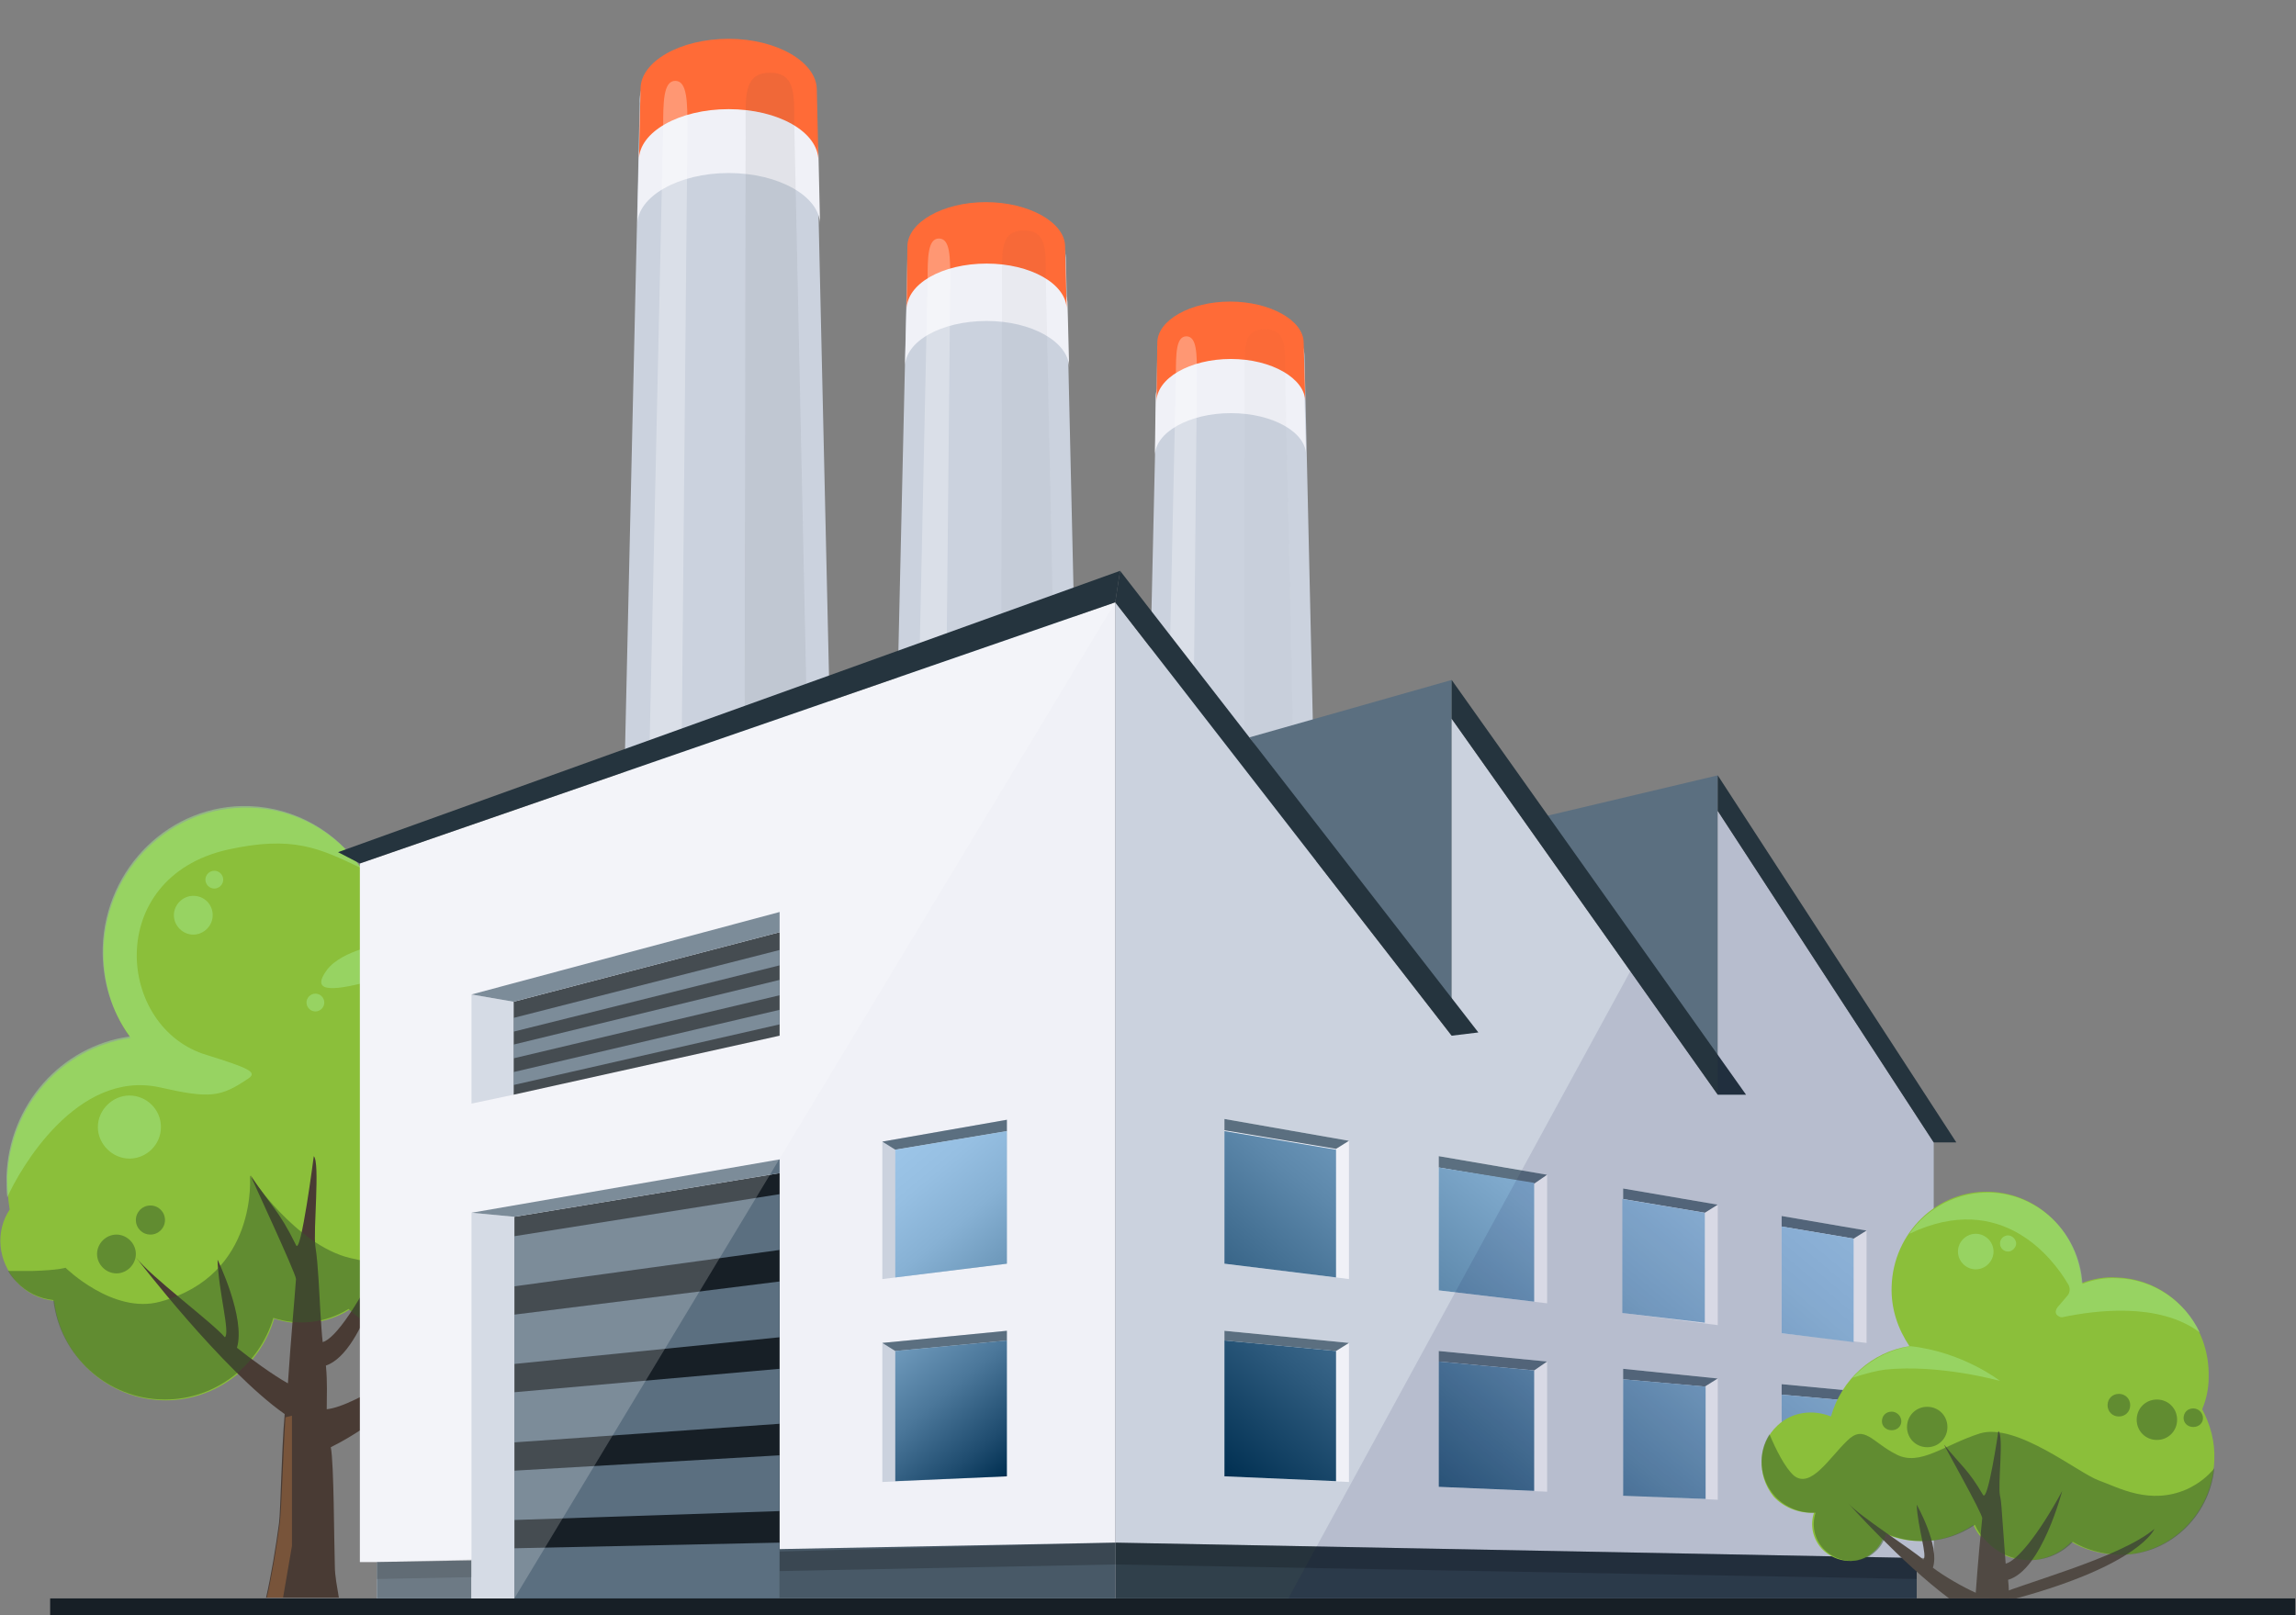 <?xml version="1.0" encoding="utf-8"?>
<!-- Generator: Adobe Illustrator 26.5.0, SVG Export Plug-In . SVG Version: 6.00 Build 0)  -->
<svg version="1.1" id="Ebene_2_00000036937499179651766750000015674339404611703203_"
	 xmlns="http://www.w3.org/2000/svg" xmlns:xlink="http://www.w3.org/1999/xlink" x="0px" y="0px" viewBox="0 0 283.9 199.8"
	 style="enable-background:new 0 0 283.9 199.8;" xml:space="preserve">
<rect x="0" y="0" width="283.9" height="199.8" fill="#808080" stroke="none"/>
<style type="text/css">
	.st0{fill:#8BBF3A;}
	.st1{fill:#493B34;}
	.st2{opacity:0.5;fill:#A5E88B;enable-background:new    ;}
	.st3{opacity:0.5;}
	.st4{fill:#385A27;}
	.st5{opacity:0.5;fill:#A86F41;enable-background:new    ;}
	.st6{fill:#CBD2DE;}
	.st7{fill:#F0F1F7;}
	.st8{fill:#FF6B37;}
	.st9{opacity:0.4;}
	.st10{opacity:0.2;fill:#404041;enable-background:new    ;}
	.st11{opacity:0.3;fill:#FFFFFF;enable-background:new    ;}
	.st12{opacity:0.2;}
	.st13{opacity:0.1;fill:#404041;enable-background:new    ;}
	.st14{fill:#171F26;}
	.st15{fill:#485967;}
	.st16{opacity:0.2;fill:#010101;enable-background:new    ;}
	.st17{fill:#5B6F80;}
	.st18{fill:#30404B;}
	.st19{fill:#25343E;}
	.st20{fill:url(#SVGID_1_);}
	.st21{fill:url(#SVGID_00000023980204476690772630000002784333569123948164_);}
	.st22{opacity:0.1;fill:#070041;enable-background:new    ;}
	.st23{opacity:0.2;fill:#FFFFFF;enable-background:new    ;}
	.st24{fill:#504943;}
</style>
<g>
	<g id="trees_back">
		<g>
			<path class="st0" d="M72.3,156.5c3.4-2.6,5.7-6.6,5.7-11.3c0-5.1-2.7-9.5-6.6-11.9c-0.2-9.6-7.6-17.4-17.1-17.7
				c-2.2-0.1-4.4,0.3-6.4,1.1c-0.6-9.2-7.9-16.6-17-16.8c-9.7-0.3-17.8,7.6-18.1,17.5c-0.1,4.1,1.1,7.9,3.3,10.9c0,0,0,0,0,0.1
				c-8.4,1.2-14.9,8.4-15.2,17.3c0,1.4,0.1,2.7,0.3,3.9c-1.8,2.7-1.5,6.4,0.9,9c1.3,1.4,2.9,2.1,4.6,2.3c0.8,6.9,6.7,12.3,13.8,12.3
				c6.3,0,11.7-4.3,13.4-10.1c3,1,6.4,0.7,9.3-1.1c3,2.8,7,4.6,11.3,4.7c3,0.1,5.9-0.6,8.4-1.9c1.2,1.4,2.9,2.3,4.9,2.3
				c3.5,0,6.3-2.8,6.3-6.3C74,159.1,73.3,157.6,72.3,156.5L72.3,156.5z"/>
			<path class="st1" d="M40.4,174.3c0-1.8,0.1-3.2-0.1-5.4c5-1.7,7.9-15.5,7.9-15.5c-3.8,8.1-6.8,12.2-8.3,12.6
				c-0.2-1.7-0.4-5.9-0.5-7.6c-0.1-1.5-0.2-3-0.4-4.2c-0.3-1.9,0.6-10.4-0.2-11.2c0,0-1.6,12.4-2.2,11c-2.1-4.3-3.2-5-5.6-8.6
				c-0.3-0.5,5.6,12.1,5.6,12.8c-0.2,2.8-0.6,6.9-1,12.9c-1.8-1-4.7-3.1-6.3-4.4c1.1-3.7-2.4-10.9-2.4-10.9c0.1,3.9,1.6,9.1,0.9,9.6
				c-1.5-1.8-9.2-7.5-11-9.9c0,0,10.7,14,18.4,19.4c-0.4,4.6-0.5,12-0.7,13.5c-0.4,3-1,6.6-1.6,9.2h9c-0.2-1.3-0.5-2.6-0.5-4
				c-0.1-2.8-0.1-12.7-0.5-14.6c11.3-5.6,20.7-19.1,20.7-19.1C53.7,167.9,43.8,174,40.4,174.3L40.4,174.3z"/>
			<path class="st2" d="M28.1,105.1c8.1-1.8,11.4-0.2,16.6,2.3c-3.1-4.5-8.1-7.5-13.9-7.7c-9.7-0.3-17.8,7.6-18.1,17.5
				c-0.1,4.1,1.1,7.9,3.3,10.9c0,0,0,0,0,0.1c-8.4,1.2-14.9,8.4-15.2,17.3c0,0.9,0,1.8,0.1,2.6c1.5-3.4,8.6-15.9,18.9-13.6
				c6.2,1.4,7.5,1.2,10.9-1.1c1.2-0.8,0-1.3-5.1-2.9C14.4,127.2,12.8,108.6,28.1,105.1L28.1,105.1z"/>
			<path class="st2" d="M40.4,120c-1.9,2.6,0.3,2.7,5.2,1.4c2.9-0.8,8.4-2,13.3-1.6c1.8,0.1,6.1,1.1,7.3,1.1
				c-3.1-3.2-7.3-5.2-12-5.3c-2.2-0.1-4.4,0.3-6.4,1.1C47.9,116.6,42.3,117.4,40.4,120L40.4,120z"/>
			<g class="st3">
				<path class="st4" d="M78,145.2c0-5.1-2.7-9.5-6.6-11.9c0-1.7-0.3-3.3-0.7-4.8c-0.9,1.4-2.2,2.9-4.4,3.6c-4.9,1.5-1.9,4-1.9,4
					s6.5,11.2-4.2,17.6c-4.5,2.7-11.2,3.3-16.9,1.9c-6.7-1.6-12.4-10.2-12.4-10.2S32,157.7,19.8,161c-5.8,1.6-11.7-4.2-11.7-4.2
					s-0.8,0.3-4.1,0.4c-1.2,0-2.2,0-3,0c0.3,0.5,0.6,0.9,1,1.3c1.3,1.4,2.9,2.1,4.6,2.3c0.8,6.9,6.7,12.3,13.8,12.3
					c6.3,0,11.7-4.3,13.4-10.1c3,1,6.4,0.7,9.3-1.1c3,2.8,7,4.6,11.3,4.7c3,0.1,5.9-0.6,8.4-1.9c1.2,1.4,2.9,2.3,4.9,2.3
					c3.5,0,6.3-2.8,6.3-6.3c0-1.7-0.7-3.2-1.7-4.3C75.7,153.9,78,149.8,78,145.2L78,145.2z"/>
				<path class="st4" d="M62.8,147.3c0,2.1-1.7,3.8-3.8,3.8s-3.8-1.7-3.8-3.8s1.7-3.8,3.8-3.8S62.8,145.2,62.8,147.3z"/>
				<path class="st4" d="M55,151.1c0,1.3-1.1,2.4-2.4,2.4s-2.4-1.1-2.4-2.4s1.1-2.4,2.4-2.4S55,149.8,55,151.1z"/>
				<path class="st4" d="M16.8,155.1c0,1.3-1.1,2.4-2.4,2.4s-2.4-1.1-2.4-2.4s1.1-2.4,2.4-2.4S16.8,153.8,16.8,155.1z"/>
				<path class="st4" d="M61.4,141.1c0,1-0.8,1.8-1.8,1.8s-1.8-0.8-1.8-1.8s0.8-1.8,1.8-1.8S61.4,140.2,61.4,141.1z"/>
				<path class="st4" d="M20.4,150.9c0,1-0.8,1.8-1.8,1.8s-1.8-0.8-1.8-1.8s0.8-1.8,1.8-1.8S20.4,149.9,20.4,150.9z"/>
			</g>
			<path class="st2" d="M68.6,159.2c0,1.3-1.1,2.4-2.4,2.4s-2.4-1.1-2.4-2.4s1.1-2.4,2.4-2.4S68.6,157.9,68.6,159.2z"/>
			<path class="st2" d="M70.8,155.3c0,0.9-0.7,1.6-1.6,1.6s-1.6-0.7-1.6-1.6s0.7-1.6,1.6-1.6S70.8,154.5,70.8,155.3z"/>
			<path class="st2" d="M26.3,113.2c0,1.3-1.1,2.4-2.4,2.4s-2.4-1.1-2.4-2.4s1.1-2.4,2.4-2.4S26.3,111.8,26.3,113.2z"/>
			<path class="st2" d="M19.9,139.4c0,2.2-1.8,3.9-3.9,3.9s-3.9-1.8-3.9-3.9s1.8-3.9,3.9-3.9S19.9,137.2,19.9,139.4z"/>
			<path class="st2" d="M27.6,108.8c0,0.6-0.5,1.1-1.1,1.1s-1.1-0.5-1.1-1.1s0.5-1.1,1.1-1.1S27.6,108.2,27.6,108.8z"/>
			<path class="st2" d="M40.1,124c0,0.6-0.5,1.1-1.1,1.1s-1.1-0.5-1.1-1.1s0.5-1.1,1.1-1.1S40.1,123.4,40.1,124z"/>
			<path class="st5" d="M36.1,176.8v-1.7l-0.8,0.2c-0.3,4.6-0.5,11.7-0.7,13.1c-0.4,3-1,6.6-1.6,9.2h2l1.1-6.4L36.1,176.8
				L36.1,176.8z"/>
		</g>
	</g>
	<g id="buildings">
		<g>
			<path class="st6" d="M74.9,197.7l4.2-184.9h0c-0.1-1.5,0.5-3.1,2-4.4c3.6-3.3,10.8-3.8,15.7-1c2.6,1.4,4,3.4,4.1,5.5h0l4.2,184.9
				H74.9z"/>
			<path class="st7" d="M90.1,21.4c-6.2,0-11.3,2.9-11.3,6.4L79,19c0-3.4,5-6.2,11.1-6.2s11.1,2.8,11.1,6.2l0.2,8.8
				C101.4,24.3,96.3,21.4,90.1,21.4L90.1,21.4z"/>
			<path class="st8" d="M90.1,13.5C84,13.5,79,16.3,79,19.8l0.2-8.8c0-3.4,4.9-6.2,10.9-6.2S101,7.7,101,11.1l0.2,8.8
				C101.2,16.3,96.2,13.5,90.1,13.5L90.1,13.5z"/>
			<g class="st9">
				<path class="st10" d="M102.1,197.7H91.9l0.3-182.8c0-3.2-0.1-5.9,3-5.9s3,2.6,3,5.9L102.1,197.7z"/>
			</g>
			<path class="st11" d="M78,197.7h5.3L85,15.9c0-3.2,0-5.9-1.5-5.9S82,12.7,82,15.9C82,15.9,78,197.7,78,197.7z"/>
		</g>
		<g>
			<path class="st6" d="M108.4,197.7l3.8-165.8h0c-0.1-1.4,0.5-2.8,1.8-4c3.3-2.9,9.7-3.4,14.1-0.9c2.3,1.3,3.6,3.1,3.7,4.9h0
				l3.8,165.8H108.4L108.4,197.7z"/>
			<path class="st7" d="M122,39.7c-5.6,0-10.1,2.5-10.1,5.7l0.2-7.8c0-3,4.4-5.5,9.9-5.5s10,2.5,10,5.5l0.2,7.8
				C132.1,42.3,127.6,39.7,122,39.7L122,39.7z"/>
			<path class="st8" d="M122,32.6c-5.5,0-9.9,2.5-9.9,5.7l0.1-7.8c0-3,4.4-5.5,9.7-5.5s9.8,2.5,9.8,5.5l0.2,7.8
				C131.9,35.1,127.4,32.6,122,32.6L122,32.6z"/>
			<g class="st12">
				<path class="st10" d="M132.8,197.7h-9.2l0.3-163.9c0-2.9-0.1-5.3,2.7-5.3s2.7,2.4,2.7,5.3L132.8,197.7z"/>
			</g>
			<path class="st11" d="M111.2,197.7h4.7l1.6-163c0-2.9,0-5.2-1.4-5.2s-1.4,2.4-1.4,5.2L111.2,197.7L111.2,197.7z"/>
		</g>
		<g>
			<path class="st6" d="M139.6,197.7l3.5-153.8h0c-0.1-1.3,0.4-2.6,1.7-3.7c3-2.7,9-3.1,13.1-0.8c2.2,1.2,3.3,2.9,3.4,4.5h0
				l3.5,153.8H139.6z"/>
			<path class="st7" d="M152.2,51.1c-5.2,0-9.4,2.4-9.4,5.3l0.1-7.3c0-2.8,4.1-5.1,9.2-5.1s9.2,2.3,9.2,5.1l0.2,7.3
				C161.6,53.5,157.4,51.1,152.2,51.1z"/>
			<path class="st8" d="M152.2,44.4c-5.1,0-9.2,2.4-9.2,5.3l0.1-7.3c0-2.8,4.1-5.1,9-5.1s9.1,2.3,9.1,5.1l0.2,7.3
				C161.4,46.8,157.2,44.4,152.2,44.4L152.2,44.4z"/>
			<g class="st12">
				<path class="st13" d="M162.2,197.7h-8.5l0.2-152.1c0-2.7-0.1-4.9,2.5-4.9s2.5,2.2,2.5,4.9L162.2,197.7L162.2,197.7z"/>
			</g>
			<path class="st11" d="M142.1,197.7h4.4L148,46.5c0-2.7,0-4.9-1.3-4.9s-1.3,2.2-1.3,4.9L142.1,197.7z"/>
		</g>
		<rect x="6.2" y="197.7" class="st14" width="277.6" height="2.1"/>
		<polygon class="st7" points="46.6,197.7 137.9,197.7 137.9,74.5 44.5,106.8 44.5,193.2 46.6,193.2 		"/>
		<g>
			<polygon class="st15" points="96.4,197.7 137.9,197.7 137.9,190.8 96.4,191.6 			"/>
			<polygon class="st15" points="46.6,197.7 58.3,197.7 58.3,193 46.6,193.2 			"/>
		</g>
		<polygon class="st16" points="137.9,190.8 46.6,193.2 46.6,195.3 137.9,193.5 		"/>
		<polygon class="st17" points="212.4,95.9 191.3,100.9 212.4,135.4 		"/>
		<polygon class="st17" points="179.5,84.1 154.5,91.2 179.5,128.1 		"/>
		<polygon class="st6" points="179.5,128.1 179.5,88.9 212.4,135.4 212.4,100.3 239.1,141.3 239.1,192.7 237,192.7 237,197.7 
			137.9,197.7 137.9,118.9 137.9,74.5 		"/>
		<g>
			<polygon class="st14" points="63.6,197.7 96.4,197.7 96.4,145.1 63.6,150.5 			"/>
			<polygon class="st14" points="96.4,128.1 63.5,135.4 63.5,123.9 96.4,115.3 			"/>
		</g>
		<polygon class="st18" points="137.9,190.8 237,192.7 237,197.7 137.9,197.7 		"/>
		<g>
			<polygon class="st17" points="63.5,127.6 96.4,119.4 96.4,117.5 63.5,125.9 			"/>
			<polygon class="st17" points="63.5,130.9 96.4,123.1 96.4,121.2 63.5,129.2 			"/>
			<polygon class="st17" points="63.5,134.2 63.5,132.6 96.4,124.9 96.4,126.7 			"/>
		</g>
		<g>
			<polygon class="st17" points="63.6,159.1 96.4,154.6 96.4,147.7 63.6,152.9 			"/>
			<polygon class="st17" points="63.6,168.7 96.4,165.4 96.4,158.5 63.6,162.6 			"/>
			<polygon class="st17" points="63.6,178.4 96.4,176.1 96.4,169.3 63.6,172.2 			"/>
			<polygon class="st17" points="63.6,188 96.4,186.9 96.4,180 63.6,181.9 			"/>
			<polygon class="st17" points="63.6,197.7 96.4,197.7 96.4,190.8 63.6,191.5 			"/>
		</g>
		<g>
			<polygon class="st6" points="63.5,123.9 58.3,123 58.3,136.5 63.5,135.4 			"/>
			<polygon class="st6" points="63.6,197.7 58.3,197.7 58.3,150 63.6,150.5 			"/>
			<g>
				<polygon class="st7" points="200.7,162.4 212.4,163.9 212.4,149 200.7,147 				"/>
				<polygon class="st7" points="220.3,164.9 230.8,166.1 230.8,152.2 220.3,150.4 				"/>
				<polygon class="st7" points="177.9,159.6 191.3,161.2 191.3,145.3 177.9,143 				"/>
				<polygon class="st7" points="151.4,156.3 166.8,158.2 166.8,141.1 151.4,138.4 				"/>
				<polygon class="st7" points="220.3,185.9 230.8,186.3 230.8,172.2 220.3,171.2 				"/>
				<polygon class="st7" points="200.7,184.9 212.4,185.5 212.4,170.5 200.7,169.3 				"/>
				<polygon class="st7" points="177.9,183.9 191.3,184.5 191.3,168.4 177.9,167.1 				"/>
				<polygon class="st7" points="151.4,182.6 166.8,183.3 166.8,166.1 151.4,164.6 				"/>
				<polygon class="st6" points="109.1,141.2 124.5,138.5 124.5,156.3 109.1,158.2 				"/>
				<polygon class="st6" points="124.5,182.6 109.1,183.3 109.1,166.1 124.5,164.6 				"/>
			</g>
		</g>
		<g>
			<polygon class="st17" points="96.4,115.3 96.4,112.8 58.3,123 63.5,123.9 			"/>
			<polygon class="st17" points="96.4,143.4 96.4,145.1 63.6,150.5 58.3,150 			"/>
			<g>
				<polygon class="st17" points="110.7,142.2 109.1,141.2 124.5,138.5 124.5,139.9 				"/>
				<polygon class="st17" points="110.7,167.1 109.1,166.1 124.5,164.6 124.5,165.8 				"/>
				<polygon class="st17" points="151.4,164.6 151.4,165.8 165.2,167.1 166.8,166.1 				"/>
				<polygon class="st17" points="151.4,139.8 151.4,138.4 166.8,141.1 165.2,142.1 				"/>
				<polygon class="st17" points="177.9,144.4 177.9,143 191.3,145.3 189.7,146.4 				"/>
				<polygon class="st17" points="191.3,168.4 189.7,169.5 177.9,168.4 177.9,167.1 				"/>
				<polygon class="st17" points="212.4,170.5 210.8,171.5 200.7,170.6 200.7,169.3 				"/>
				<polygon class="st17" points="212.4,149 210.8,150 200.7,148.3 200.7,147 				"/>
				<polygon class="st17" points="230.8,152.2 229.2,153.2 220.3,151.7 220.3,150.4 				"/>
				<polygon class="st17" points="230.8,172.2 229.2,173.3 220.3,172.5 220.3,171.2 				"/>
			</g>
		</g>
		<polygon class="st16" points="137.9,193.5 237,195.3 237,192.7 137.9,190.8 		"/>
		<g>
			<polygon class="st19" points="239.1,141.3 241.9,141.3 212.4,95.9 212.4,100.3 			"/>
			<polygon class="st19" points="137.9,74.5 44.5,106.8 41.8,105.4 138.5,70.6 			"/>
			<polygon class="st19" points="212.4,135.4 215.9,135.4 179.5,84.1 179.5,88.9 			"/>
			<polygon class="st19" points="179.5,128.1 182.8,127.7 138.5,70.6 137.9,74.5 			"/>
		</g>
	</g>
	<g id="windows">
		
			<linearGradient id="SVGID_1_" gradientUnits="userSpaceOnUse" x1="-2235.29" y1="22.86" x2="-2209.702" y2="53.358" gradientTransform="matrix(-1 0 0 -1 -2104.49 200.183)">
			<stop  offset="0" style="stop-color:#002F51"/>
			<stop  offset="0.12" style="stop-color:#1F4C6F"/>
			<stop  offset="0.32" style="stop-color:#4B779A"/>
			<stop  offset="0.52" style="stop-color:#6E99BB"/>
			<stop  offset="0.7" style="stop-color:#87B1D4"/>
			<stop  offset="0.87" style="stop-color:#96BFE2"/>
			<stop  offset="1" style="stop-color:#9CC5E8"/>
		</linearGradient>
		<path class="st20" d="M124.5,165.8l-13.8,1.3v16.1l13.8-0.6V165.8L124.5,165.8z M110.7,142.2V158l13.8-1.7v-16.4L110.7,142.2
			L110.7,142.2z"/>
		
			<linearGradient id="SVGID_00000129912642914607324500000005821856725905551776_" gradientUnits="userSpaceOnUse" x1="-2315.691" y1="62.062" x2="-2269.064" y2="6.493" gradientTransform="matrix(-1 0 0 -1 -2104.49 200.183)">
			<stop  offset="0" style="stop-color:#9CC5E8"/>
			<stop  offset="0.12" style="stop-color:#94BDE0"/>
			<stop  offset="0.31" style="stop-color:#7FA9CC"/>
			<stop  offset="0.53" style="stop-color:#5D88AB"/>
			<stop  offset="0.78" style="stop-color:#2E5B7E"/>
			<stop  offset="1" style="stop-color:#002F51"/>
		</linearGradient>
		<path style="fill:url(#SVGID_00000129912642914607324500000005821856725905551776_);" d="M220.3,172.5v13.4l8.9,0.4v-13
			L220.3,172.5L220.3,172.5z M200.7,170.6v14.4l10.2,0.4v-13.9L200.7,170.6L200.7,170.6z M177.9,168.4v15.5l11.8,0.5v-14.9
			L177.9,168.4L177.9,168.4z M151.4,165.8v16.8l13.8,0.6v-16.1L151.4,165.8z M220.3,151.7v13.2l8.9,1.1v-12.8L220.3,151.7z
			 M200.6,148.3v14.1l10.2,1.2V150L200.6,148.3z M177.9,144.4v15.2l11.8,1.4v-14.7L177.9,144.4z M151.4,156.3l13.8,1.7v-15.8
			l-13.8-2.3V156.3L151.4,156.3z"/>
	</g>
	<g id="shadows">
		<polygon class="st22" points="237,197.7 237,192.7 239.1,192.7 239.1,141.3 212.4,100.3 212.4,135.4 201.6,120.1 159.3,197.7 		
			"/>
		<polygon class="st23" points="44.5,106.8 137.9,74.5 63.6,197.7 46.6,197.7 46.6,193.2 44.5,193.2 		"/>
	</g>
	<g id="trees_front">
		<g>
			<path class="st0" d="M219.8,176.3c1.8-1.7,4.4-2,6.6-1.1c1.3-4.6,5.1-8,9.7-8.7c-1.4-2.1-2.3-4.6-2.2-7.4
				c0.2-6.6,5.6-11.9,12.1-11.7c6.1,0.2,11,5.1,11.4,11.3c1.3-0.5,2.8-0.8,4.3-0.7c6.5,0.2,11.6,5.7,11.4,12.4
				c0,1.4-0.3,2.7-0.8,3.9c1,1.9,1.6,4,1.5,6.3c-0.2,6.6-5.6,11.9-12.1,11.7c-2-0.1-3.9-0.6-5.6-1.6c-0.1,0.1-0.2,0.2-0.3,0.3
				c-3,2.8-7.7,2.6-10.5-0.5c-0.6-0.6-1-1.2-1.3-1.9c-1.9,1.3-4.3,2.1-6.8,2c-1.5,0-2.9-0.4-4.2-0.9c-0.2,0.8-0.6,1.6-1.3,2.2
				c-1.8,1.7-4.6,1.5-6.4-0.3c-1.2-1.3-1.5-3-1-4.5c-1.8,0.1-3.7-0.6-5-2C217.2,182.5,217.3,178.6,219.8,176.3L219.8,176.3z"/>
			<g>
				<path class="st24" d="M248.3,195.4c0.1,0.9,0.1,1.6,0.1,2.3H241c-6-4.5-12.5-11.8-12.5-11.8c1.5,1.7,8,5.8,9.3,7
					c0.6-0.3-0.7-4-0.8-6.8c0,0,2.9,5.1,2,7.8c1.3,1,3.7,2.4,5.3,3.1c0.3-4.2,0.6-7.2,0.8-9.2c0.1-0.5-5-9.5-4.7-9.1
					c2.1,2.6,3,3.1,4.8,6.2c0.6,1,1.9-7.9,1.9-7.9c0.7,0.6-0.1,6.6,0.2,8c0.2,0.9,0.2,1.9,0.3,3c0.1,1.2,0.3,4.2,0.4,5.4
					c1.3-0.3,3.9-3.3,7-9C255,184.3,252.5,194.2,248.3,195.4L248.3,195.4z"/>
				<path class="st24" d="M249.3,197.7h-3.4c3.8-1.8,16.1-4.9,20.5-8.6C266.4,189.1,264.7,193.5,249.3,197.7z"/>
			</g>
			<path class="st2" d="M242.1,154.8c0,1.2,1,2.2,2.2,2.2s2.2-1,2.2-2.2s-1-2.2-2.2-2.2S242.1,153.6,242.1,154.8z"/>
			<path class="st2" d="M247.3,153.8c0,0.6,0.5,1,1,1s1-0.5,1-1s-0.5-1-1-1S247.3,153.2,247.3,153.8z"/>
			<g class="st3">
				<path class="st4" d="M261.9,192.3c-2-0.1-3.9-0.6-5.6-1.6c-0.1,0.1-0.2,0.2-0.3,0.3c-3,2.8-7.7,2.6-10.5-0.5
					c-0.6-0.6-1-1.2-1.3-1.9c-1.9,1.3-4.3,2.1-6.8,2c-1.5,0-2.9-0.4-4.2-0.9c-0.2,0.8-0.6,1.6-1.3,2.2c-1.8,1.7-4.6,1.5-6.4-0.3
					c-1.2-1.3-1.5-3-1-4.5c-1.8,0.1-3.7-0.6-5-2c-2-2.2-2.2-5.4-0.7-7.7c0.8,1.9,1.9,4.1,3,5.1c2.1,1.7,4.4-2.2,6.6-4.3
					c2.1-2.1,3.1,0.2,6.1,1.7c2.9,1.5,5.9-1.2,10.3-2.6c4.5-1.4,12.2,4.9,14.7,5.8c2.5,0.9,6.3,3.1,10.9,1.1
					c1.5-0.7,2.6-1.6,3.4-2.6C273.2,187.7,268,192.5,261.9,192.3L261.9,192.3z"/>
				<path class="st4" d="M235.8,176.5c0,1.4,1.1,2.5,2.5,2.5s2.5-1.1,2.5-2.5s-1.1-2.5-2.5-2.5S235.8,175.1,235.8,176.5z"/>
				<path class="st4" d="M264.2,175.6c0,1.4,1.1,2.5,2.5,2.5s2.5-1.1,2.5-2.5s-1.1-2.5-2.5-2.5S264.2,174.2,264.2,175.6z"/>
				<path class="st4" d="M232.7,175.8c0,0.6,0.5,1.1,1.2,1.1s1.2-0.5,1.2-1.1s-0.5-1.2-1.2-1.2S232.7,175.1,232.7,175.8z"/>
				<path class="st4" d="M270,175.4c0,0.6,0.5,1.1,1.2,1.1s1.2-0.5,1.2-1.1s-0.5-1.2-1.2-1.2S270,174.7,270,175.4z"/>
				<path class="st4" d="M260.6,173.8c0,0.8,0.6,1.4,1.4,1.4s1.4-0.6,1.4-1.4s-0.6-1.4-1.4-1.4S260.6,173,260.6,173.8z"/>
			</g>
			<path class="st2" d="M246.1,147.5c6.1,0.2,11,5.1,11.4,11.3c1.3-0.5,2.8-0.8,4.3-0.7c4.5,0.1,8.4,2.9,10.2,6.7
				c-5.1-3.8-13-2.7-16.9-1.9c-0.3,0.1-0.6-0.1-0.8-0.3c-0.2-0.3-0.1-0.6,0.1-0.9l1.2-1.4c0.4-0.4,0.4-1.1,0.1-1.5
				c-1.7-2.9-8.1-11.7-19.6-6.2C238.3,149.4,242,147.4,246.1,147.5L246.1,147.5z"/>
			<path class="st2" d="M236.2,166.5c6.5,0.7,11.1,4.3,11.1,4.3s-7.5-2.1-14.2-1.4c-0.9,0.1-2.5,0.5-4,1
				C230.9,168.4,233.4,167,236.2,166.5C236.2,166.6,236.2,166.5,236.2,166.5L236.2,166.5z"/>
		</g>
	</g>
</g>
</svg>
